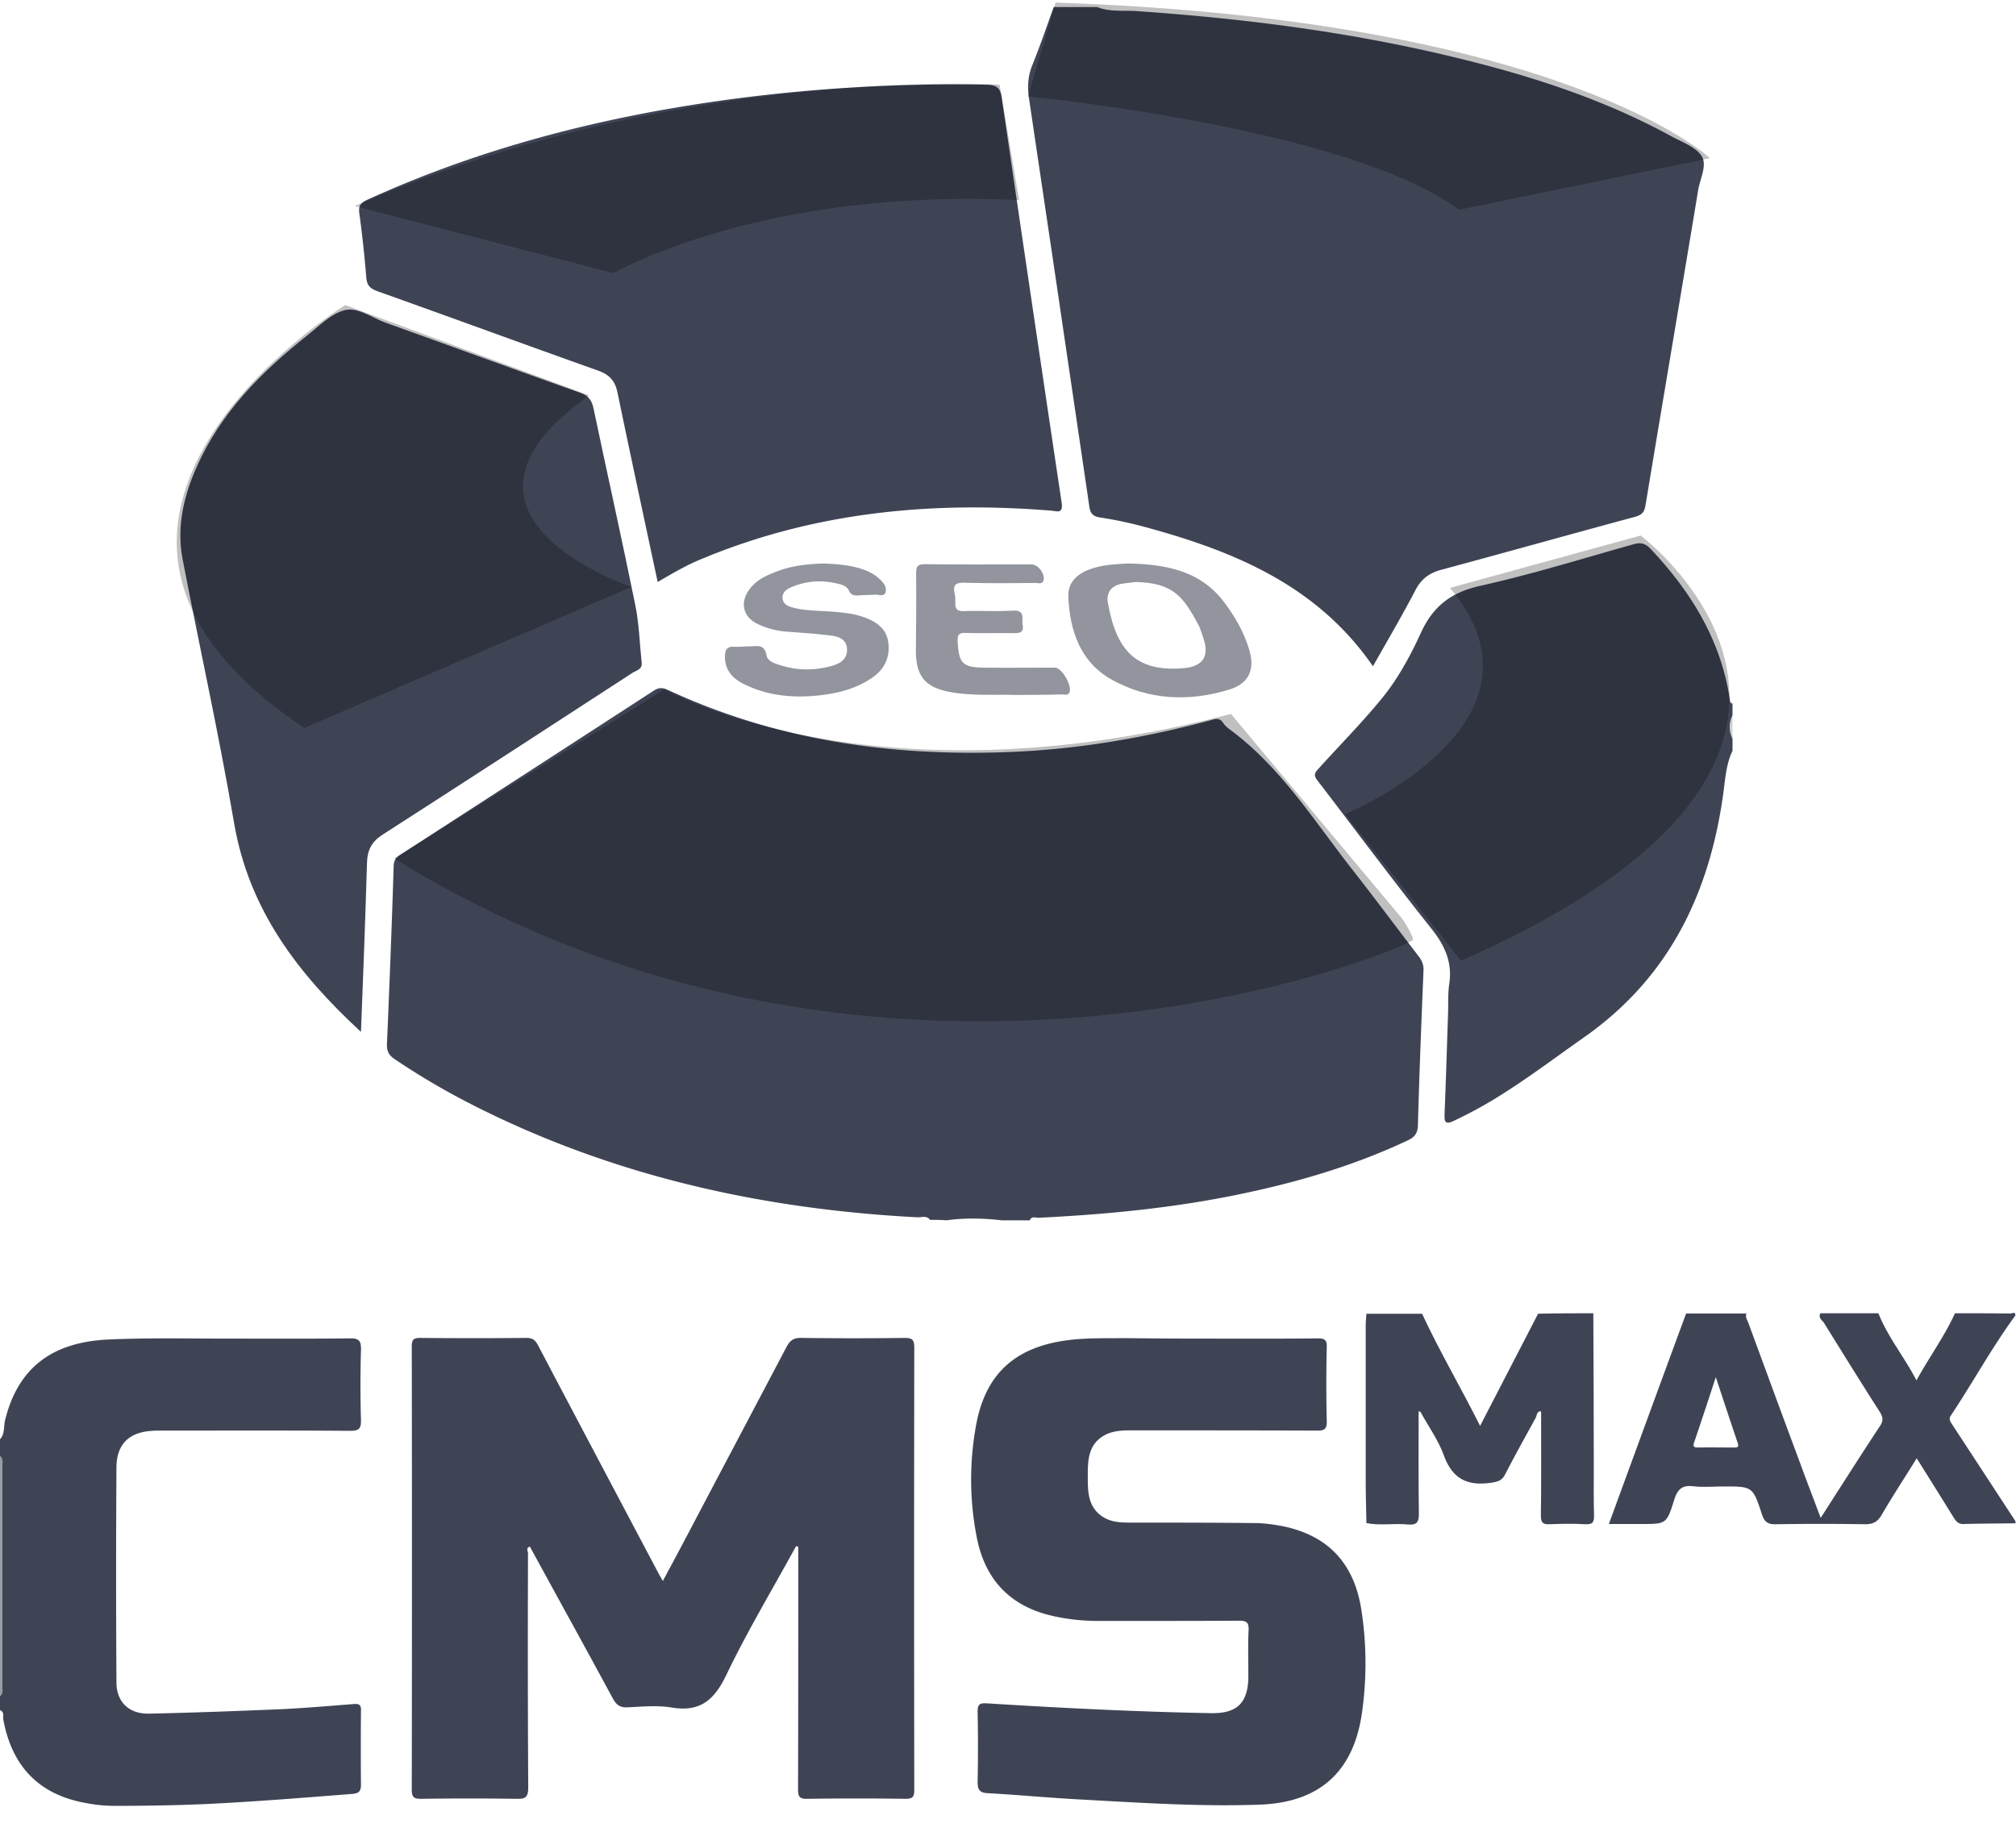 <svg width="86" height="78" xmlns="http://www.w3.org/2000/svg"><g transform="translate(-25 -28.89)" fill="none" fill-rule="evenodd"><rect width="135" height="135" rx="8"/><path d="M25 90.292c.218-.24.148-.55.218-.82.534-2.163 1.93-3.315 4.374-3.435 1.692-.08 3.394-.04 5.087-.04 1.751 0 3.493.01 5.245-.01.406-.01.485.12.475.5a49.98 49.98 0 000 2.984c.01.39-.109.46-.465.46-2.702-.02-5.404-.01-8.105-.01-.337 0-.664.02-.97.13-.653.241-.881.782-.891 1.413a712.85 712.85 0 000 9.2c0 .831.534 1.352 1.395 1.332 1.88-.04 3.751-.11 5.631-.19 1.04-.05 2.069-.14 3.108-.22.257-.02.307.07.297.3-.01 1.041-.01 2.092 0 3.133 0 .27-.07.37-.347.4-2.068.161-4.136.331-6.214.431-1.317.06-2.633.08-3.95.08-.445 0-.89-.05-1.325-.14-1.96-.38-3.068-1.602-3.424-3.554-.02-.13.059-.31-.139-.39v-.601c.148-.13.099-.31.099-.46v-9.321c0-.16.05-.33-.099-.461v-.71z" fill="#3F4455"/><path d="M110.98 93.876c-.742.01-1.484.01-2.217.03-.277.01-.356-.18-.475-.36-.494-.801-.99-1.592-1.524-2.443-.514.831-1.029 1.612-1.494 2.413-.168.29-.356.4-.703.4a120.84 120.84 0 00-3.81 0c-.336.01-.485-.09-.594-.42-.395-1.202-.405-1.191-1.652-1.191-.426 0-.861.04-1.287-.01-.495-.06-.673.16-.811.6-.317 1.011-.337 1.011-1.396 1.011h-1.385c1.108-3.023 2.197-6.007 3.295-8.98H99.5c-.059.16.04.28.09.42.732 1.993 1.464 3.985 2.206 5.977.277.761.574 1.522.871 2.323.871-1.352 1.692-2.653 2.534-3.925.158-.24.118-.39-.02-.61-.802-1.252-1.584-2.513-2.365-3.775-.08-.12-.268-.22-.159-.42h2.474c.396 1.011 1.099 1.852 1.623 2.863.555-1.011 1.198-1.882 1.643-2.863.792 0 1.584 0 2.375.01.06 0 .218-.1.198.09-1 1.362-1.81 2.853-2.75 4.265-.08.11-.05.21.019.32l2.731 4.175c.01.03.01.06.01.1zM98.194 87.64c-.317.971-.604 1.842-.9 2.713-.07.2-.1.3.168.29.495-.01.99 0 1.484 0 .139 0 .257.01.178-.21-.307-.9-.603-1.802-.93-2.793z" fill="#3F4455" fill-rule="nonzero"/><path d="M92.969 84.916c.01 2.222.02 4.435.02 6.658 0 .65-.01 1.291.01 1.942.01.29-.04.42-.367.4-.504-.03-1.02-.02-1.534 0-.267.01-.366-.06-.366-.35.02-1.492.01-2.984.01-4.465-.188-.02-.178.17-.228.27-.445.801-.89 1.612-1.316 2.433-.128.25-.307.3-.574.34-1 .15-1.662-.14-2.029-1.161-.237-.66-.663-1.242-1-1.862-.009-.01-.029-.01-.078-.02 0 1.451-.01 2.893.01 4.335.01.37-.07.53-.475.49-.584-.06-1.178.06-1.762-.06-.01-.58-.03-1.151-.03-1.732v-6.708c0-.16.02-.33.03-.49h2.375c.742 1.602 1.643 3.124 2.474 4.785.851-1.651 1.663-3.213 2.474-4.785.772-.02 1.564-.02 2.356-.02z" fill="#3F4455"/><path d="M25 90.993c.148.13.099.31.099.46v9.321c0 .16.05.33-.099.461V90.993z" fill="#3F4455" opacity=".53"/><path d="M58.955 94.858c-1 1.832-2.079 3.624-2.98 5.506-.514 1.061-1.117 1.572-2.315 1.372-.614-.1-1.247-.04-1.88-.01-.337.02-.495-.11-.644-.39-1.167-2.163-2.355-4.306-3.533-6.468-.178.06-.079.2-.079.29-.01 3.334-.01 6.668.01 9.992 0 .4-.109.49-.485.48-1.356-.02-2.701-.02-4.057 0-.287 0-.426-.02-.426-.39.01-6.298.01-12.595 0-18.903 0-.27.05-.37.347-.37a230 230 0 004.552 0c.287 0 .396.13.505.35 1.702 3.234 3.414 6.468 5.126 9.702.05.09.099.17.178.32.376-.7.732-1.361 1.079-2.022 1.395-2.653 2.8-5.306 4.196-7.96.148-.28.307-.4.643-.39 1.465.02 2.93.02 4.404 0 .327 0 .406.09.406.41-.01 6.288-.01 12.565 0 18.853 0 .29-.04.4-.366.4-1.406-.02-2.801-.02-4.206 0-.347.01-.386-.12-.386-.42.01-3.444.01-6.898.01-10.342-.04 0-.07-.01-.1-.01zM76.115 85.997c1.702 0 3.395.01 5.097-.01.297 0 .396.06.386.38a66.161 66.161 0 000 3.134c.01.36-.1.43-.436.42-2.642-.01-5.275-.01-7.917-.01-.396 0-.802.02-1.148.22-.643.371-.693.992-.693 1.643 0 .7-.03 1.422.683 1.852.337.2.723.22 1.099.22 1.781 0 3.562 0 5.344.02.396 0 .792.06 1.177.13 1.91.391 3.029 1.542 3.355 3.495.238 1.481.248 2.983.04 4.455-.356 2.543-1.83 3.854-4.404 3.934-2.593.09-5.176-.09-7.759-.23-1.267-.07-2.533-.19-3.8-.26-.346-.02-.435-.14-.435-.47.02-.992.02-1.993 0-2.984 0-.28.03-.4.376-.38 3.186.2 6.383.36 9.58.42 1.128.02 1.593-.45 1.593-1.592 0-.65-.02-1.292.01-1.942.02-.34-.09-.41-.406-.41-2 .01-3.988.01-5.987.01-.634 0-1.247-.06-1.861-.191-1.87-.39-2.989-1.532-3.345-3.394a12.812 12.812 0 01-.02-4.796c.396-2.132 1.623-3.253 3.741-3.574.851-.13 1.712-.1 2.563-.11 1.06.01 2.118.02 3.167.02zM64.675 80.931c-.149-.2-.356-.1-.545-.11-6.7-.35-13.132-1.792-19.15-4.886a31.042 31.042 0 01-3.146-1.862c-.257-.17-.337-.35-.327-.65.11-2.534.208-5.067.287-7.6.01-.24.11-.36.287-.47 3.603-2.333 7.215-4.666 10.807-6.998.198-.13.356-.14.584-.04 4.671 2.172 9.6 2.863 14.686 2.653 2.89-.12 5.73-.611 8.521-1.362.208-.06.356-.09.505.13.099.15.257.26.406.37 2.108 1.602 3.493 3.835 5.096 5.878.95 1.211 1.87 2.452 2.81 3.674.15.19.238.37.229.63-.09 2.203-.179 4.396-.238 6.598-.01.33-.119.5-.406.641-2.474 1.171-5.087 1.902-7.759 2.423-2.642.51-5.314.76-8.006.891-.128.01-.307-.09-.386.11h-1.187c-.792-.09-1.584-.11-2.375 0-.228-.02-.466-.02-.693-.02zM71.8 29.19c.525.21 1.089.14 1.633.17 4.523.31 9.016.871 13.44 1.933 3.275.78 6.472 1.792 9.45 3.424.446.24 1.01.44 1.267.83.248.391-.069.962-.148 1.452-.742 4.486-1.504 8.961-2.247 13.446-.05.3-.158.41-.435.49-2.751.742-5.493 1.513-8.244 2.253-.534.14-.89.39-1.148.902-.574 1.1-1.207 2.172-1.8 3.223-2.416-3.504-6.038-4.956-9.897-5.987-.574-.15-1.158-.27-1.742-.36-.327-.05-.426-.19-.465-.5-.436-2.984-.881-5.968-1.316-8.941-.416-2.804-.832-5.597-1.247-8.4-.08-.5-.06-.981.138-1.462.327-.81.614-1.642.91-2.473H71.8z" fill="#3F4455"/><path d="M98.907 60.918c-.268.56-.307 1.17-.386 1.762-.574 4.275-2.296 7.879-5.889 10.422-1.286.901-2.533 1.852-3.88 2.673a18.4 18.4 0 01-1.691.911c-.456.23-.446.03-.436-.32.06-1.432.1-2.864.149-4.295.01-.4-.01-.801.049-1.202.139-.93-.188-1.642-.762-2.363-1.653-2.072-3.236-4.204-4.85-6.307-.168-.21-.158-.31.03-.51.91-1.012 1.87-1.973 2.732-3.034.683-.841 1.197-1.802 1.643-2.773.534-1.162 1.316-1.732 2.543-2.003 2.197-.49 4.354-1.161 6.532-1.772.316-.09.504-.03.722.2 1.732 1.833 3.009 3.905 3.385 6.458.01.07.02.13.109.14v.5c-.159.331-.159.672 0 1.002v.51z" fill="#3F4455"/><path d="M98.907 60.417a1.114 1.114 0 010-1.001v1.001z" fill="#090909" opacity=".19"/><path d="M53.056 53.72c-.584-2.734-1.157-5.397-1.712-8.07-.099-.501-.336-.771-.811-.942-3.147-1.12-6.284-2.272-9.432-3.394-.296-.11-.445-.23-.475-.58A51.227 51.227 0 0040.33 38c-.05-.33.059-.46.346-.591 3.968-1.812 8.115-3.014 12.39-3.795 4.642-.84 9.313-1.191 14.024-1.11.425.01.583.13.643.56.841 5.747 1.692 11.503 2.553 17.25.08.52-.188.38-.455.36-5.097-.41-10.075.06-14.855 2.043-.653.26-1.266.62-1.92 1.001z" fill="#3F4455"/><path d="M40.399 72.912c-2.702-2.493-4.78-5.216-5.413-8.91-.644-3.775-1.475-7.51-2.198-11.264-.257-1.352.04-2.653.584-3.885 1.03-2.352 2.781-4.104 4.74-5.656.505-.4 1-.921 1.584-1.072.564-.15 1.168.32 1.752.531 2.77.991 5.542 2.012 8.313 2.994.366.13.495.34.564.69.584 2.784 1.207 5.557 1.771 8.34.169.811.188 1.652.278 2.483.03.3-.248.33-.406.44-3.543 2.303-7.086 4.606-10.639 6.889-.455.29-.653.64-.673 1.181-.07 2.363-.158 4.746-.257 7.239z" fill="#3F4455"/><path d="M73.136 52.928c1.574.04 3.019.29 4.038 1.592.485.63.89 1.322 1.118 2.092.248.841-.01 1.432-.84 1.692-1.723.531-3.445.461-5.028-.42-1.326-.74-1.792-2.072-1.85-3.534-.03-.6.365-.971.91-1.172.544-.2 1.128-.22 1.652-.25zm.297.791c-.099.01-.326.04-.554.07-.475.08-.703.38-.614.841.367 2.043 1.218 2.904 3.147 2.773.94-.06 1.218-.53.881-1.411-.05-.14-.089-.29-.158-.42-.653-1.232-1.089-1.823-2.702-1.853z" fill="#3F4455" fill-rule="nonzero" opacity=".57"/><path d="M60.093 52.928c.485.02 1.01.05 1.524.19.336.1.653.23.91.481.169.15.317.36.248.56-.06.21-.317.08-.485.1-.208.02-.426.01-.644.03-.188.02-.346 0-.435-.21-.07-.15-.237-.23-.396-.27-.693-.18-1.366-.16-2.029.12-.198.08-.405.2-.405.46.01.291.257.371.475.431.564.14 1.148.12 1.722.17.465.04.92.09 1.355.26.485.191.881.471.96 1.042.08.61-.138 1.111-.633 1.472-.752.54-1.613.73-2.504.81-1.069.09-2.108-.03-3.078-.53-.465-.24-.771-.61-.752-1.181.01-.27.11-.4.386-.38.228.01.456-.02.693-.02.287 0 .604-.11.693.38.05.28.406.37.673.45.693.21 1.395.2 2.098.01.366-.1.693-.29.663-.74-.03-.421-.376-.521-.703-.561-.633-.08-1.276-.12-1.92-.17a3.49 3.49 0 01-1.187-.32c-.653-.321-.772-.952-.317-1.523.287-.37.693-.55 1.108-.71.624-.25 1.277-.32 1.98-.35zM68.188 58.535c-.811-.02-1.702.04-2.583-.11-1.128-.19-1.544-.671-1.534-1.813.01-1.08.02-2.172.01-3.253 0-.29.05-.4.376-.4 1.514.02 3.038.01 4.552.01.278 0 .584.41.505.68-.05.18-.218.11-.336.11-1.01.01-2.01.02-3.019-.01-.366-.01-.524.07-.435.46.03.13.03.271.03.401-.02.29.118.36.385.35.693-.02 1.386.02 2.079-.02.524-.03.366.34.405.601.07.35-.148.36-.405.36-.673-.01-1.356.01-2.029-.01-.297-.01-.346.09-.337.371.05.921.208 1.101 1.129 1.111 1.01.01 2.009 0 3.018 0 .307 0 .762.801.614 1.072-.07.12-.208.07-.317.07-.673.02-1.356.02-2.108.02z" fill="#3F4455" opacity=".57"/><path d="M51.176 40.544s6.274-3.655 17.299-3.114l-.831-4.926s-13.727-.86-27.512 5.176l11.044 2.864zM86.853 53.97l8.135-2.233s12.39 9.29-7.66 18.141l-4.948-6.257c-.01 0 9.342-3.855 4.473-9.652zM53.343 58.294s8.818 5.076 24.167 1.052l7.324 8.76s.544.831.425.901c-1.89 1.071-23.276 8.98-43.445-3.494l11.53-7.219zM37.984 59.946l13.954-6.017s-9.085-3.043-1.801-8.17l-10.411-3.854s-14.934 9.251-1.742 18.041zM87.239 37.84l10.708-2.202S91.682 29.73 70.029 29l-1.178 4.005s13.677 1.321 18.388 4.835z" fill="#000" opacity=".249"/></g></svg>